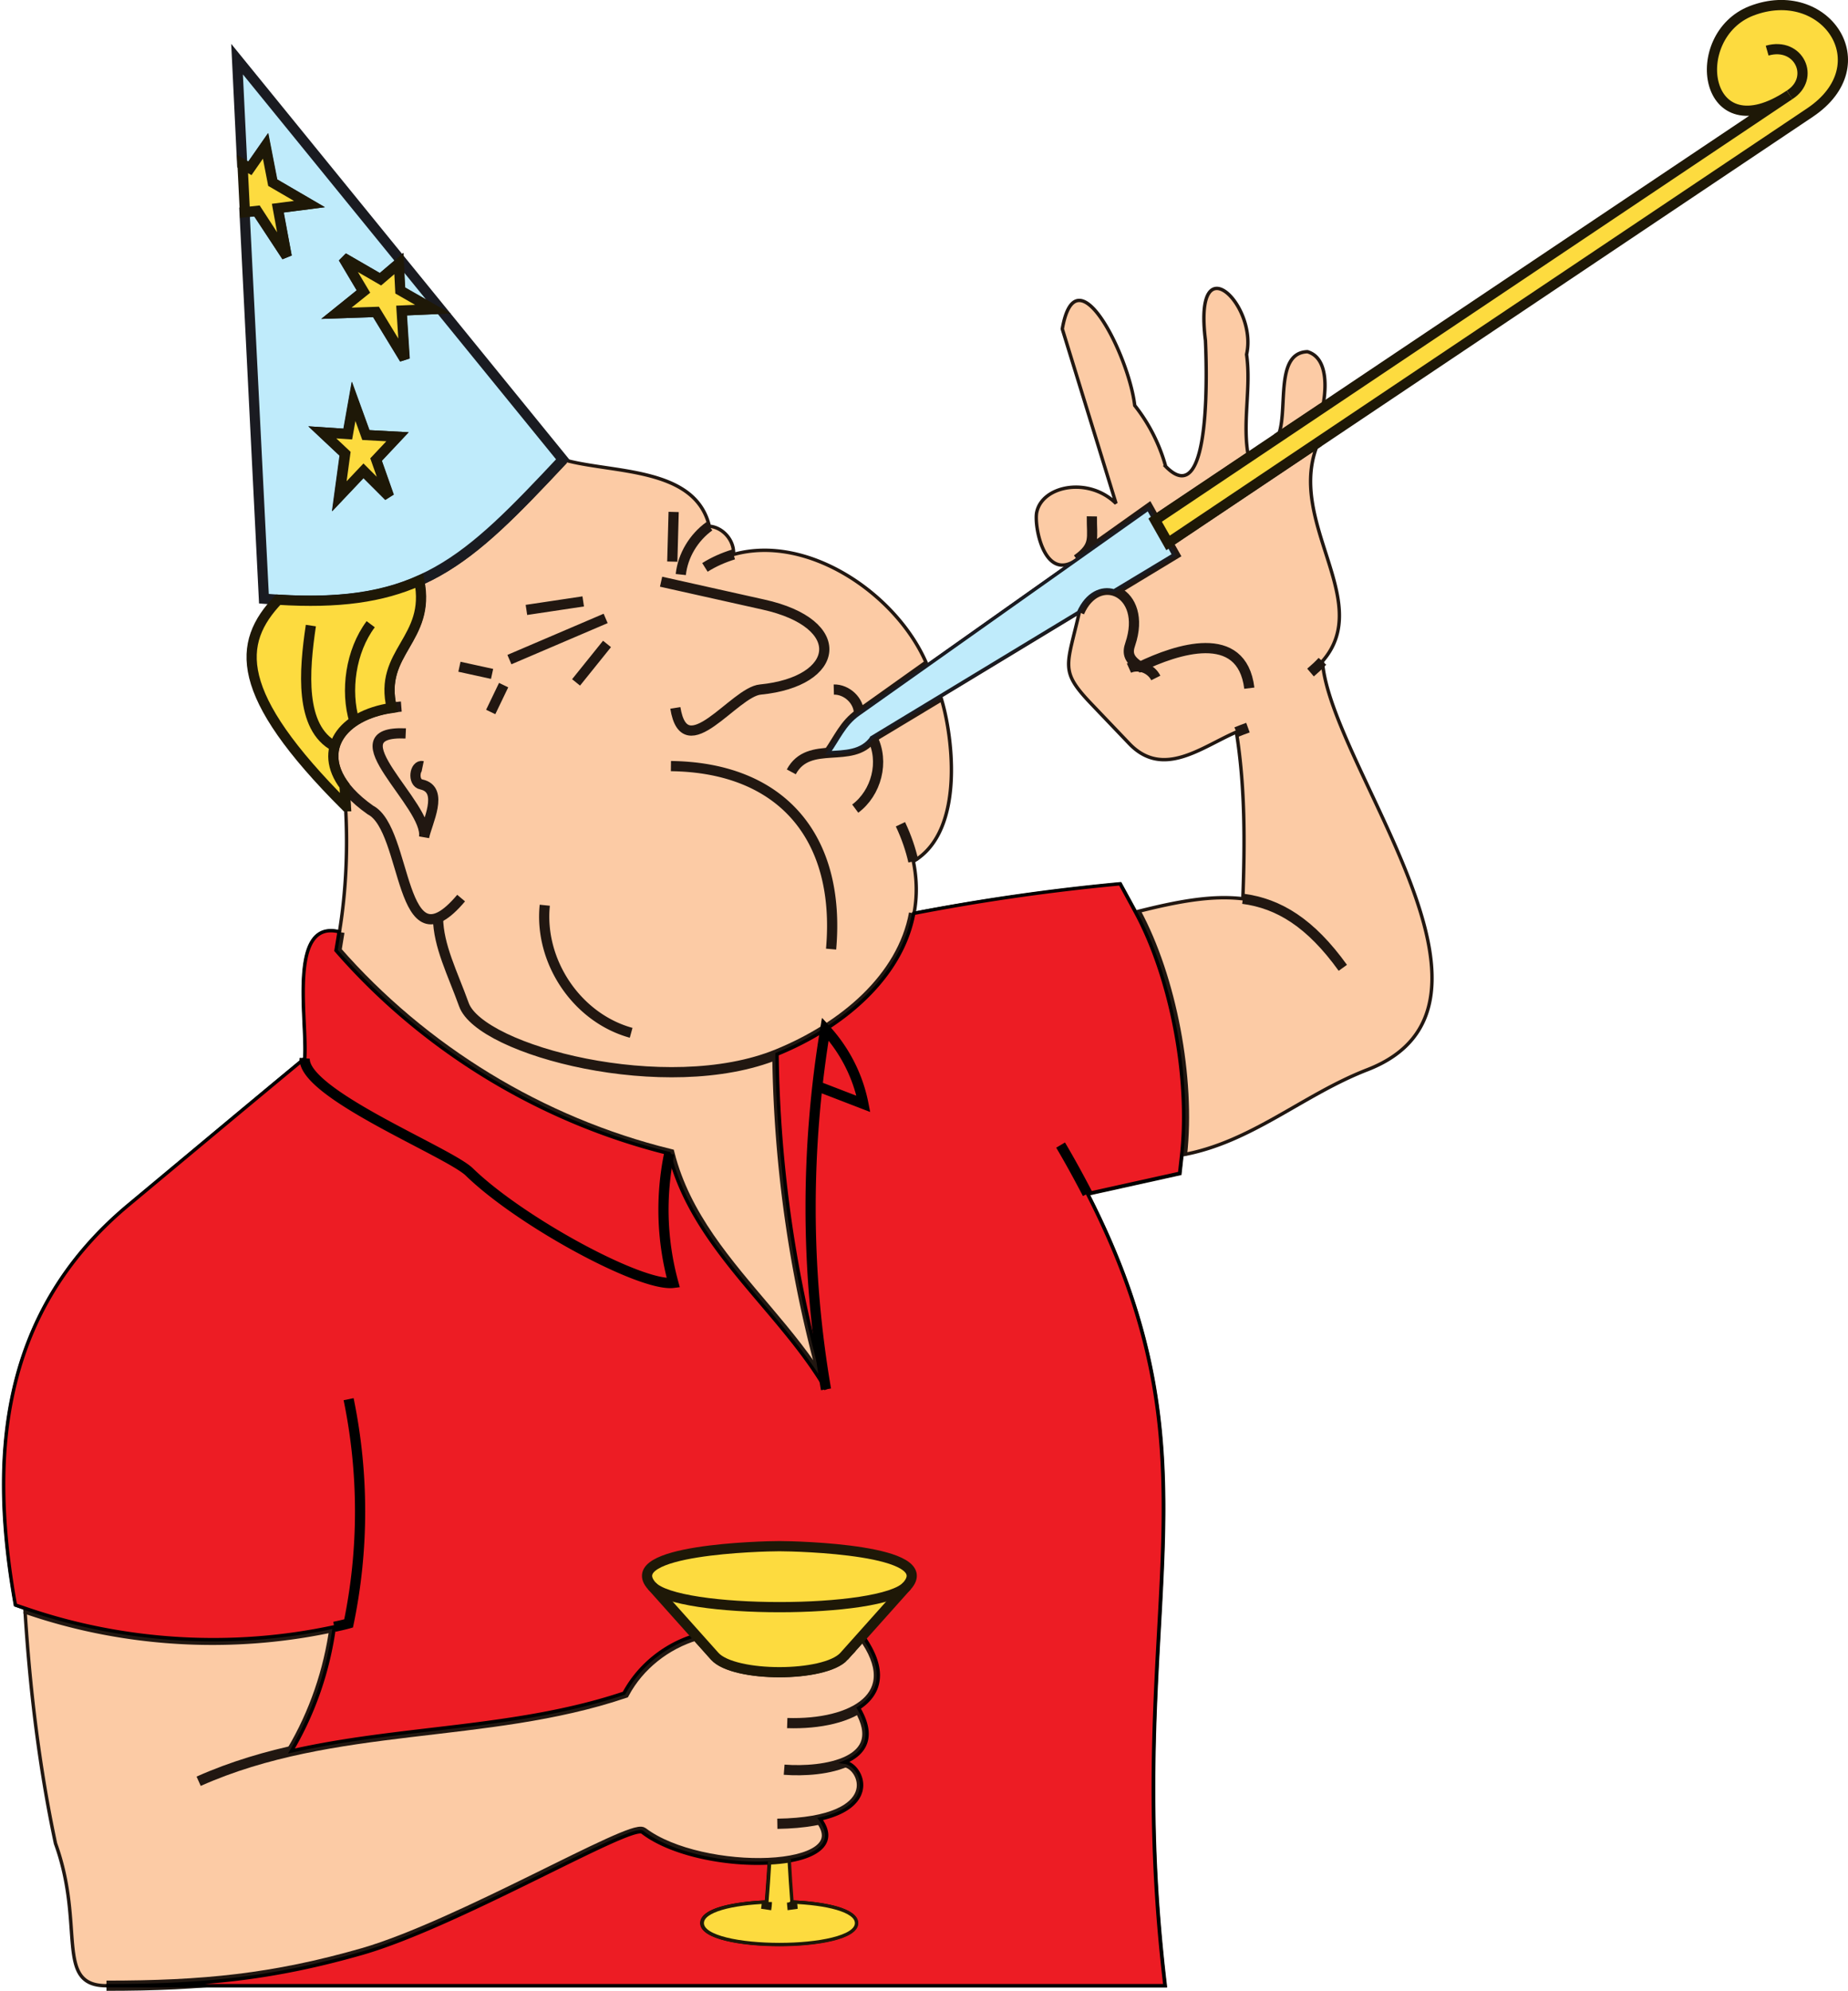 <svg xmlns="http://www.w3.org/2000/svg" width="271.749" height="292.594"><path fill="#fccba5" fill-rule="evenodd" d="M171.36 291.844c-6.598-55.403 9.45-75.602-11.398-116.352l13.55-3 .297-2.75c10.153-1.8 17.703-8.8 27.203-12.5 24.399-9.398-5.453-44.648-6.55-60.05 7.8-8.899-5.653-20.7-.551-32.25l72.25-48.399c10.5-7.05 2.2-19.102-8.602-14.95-9.547 3.7-7.097 20.848 5.602 12.348l-68.7 46.051c.5-2.25 1.051-7.351-2.199-8.3-5.101.152-2.601 9.402-4.5 12.75l-4.152 2.8c-1-5 .402-10.101-.3-15.148 1.652-7.301-7.848-16.551-6.048-2.051.098 2.398 1.149 25.7-5.851 18.5a25.28 25.28 0 0 0-4.55-8.95c-.849-7.3-8.599-22.902-10.65-11.25l7.9 25.65c-4-3.95-10.802-2.65-11.65 1.25-.449 1.898 1.051 10.448 5.9 7l-22 15.55c-4.25-10.3-17.45-19.402-28.5-16.3.151-2.052-1.552-4-3.552-4.15-2.097-8.85-14.5-7.75-21.5-9.8L34.86 8.691l3.95 79.301 2.05.149c-6 6.351-6.648 13.75 9.95 30.351.35 6.149.1 12.399-.9 18.5-7.55-1.851-4.648 12.95-5.05 18.551-8.648 7.148-17.2 14.348-25.848 21.55-19.55 16.2-20.402 38.048-16.703 58.798l1.352.5c.7 11.601 2.101 23.3 4.5 34.55 4.398 12.102-.2 20.903 7.5 20.903zm-36.95-157.602c10.052-1.898 20.15-3.351 30.352-4.3l2.25 4.101c6.098-1.55 11.149-2.5 15.75-1.95.297-8.202.348-16.402-.953-24.5-5.047 2.15-10.797 6.95-15.797 1.65l-5.351-5.602c-4.899-5.098-3.8-5.547-1.95-13.649l-20.402 12.352c1.602 4.797 3.903 19.648-4 24.25.551 2.699.551 5.25.102 7.648"/><path fill="none" stroke="#211711" stroke-miterlimit="3.863" stroke-width=".5" d="M171.36 291.844c-6.598-55.403 9.45-75.602-11.398-116.352l13.547-3 .304-2.75c10.149-1.8 17.7-8.8 27.2-12.5 24.398-9.398-5.454-44.648-6.551-60.05 7.8-8.899-5.653-20.7-.551-32.25l72.25-48.399c10.5-7.05 2.2-19.102-8.602-14.95-9.547 3.7-7.097 20.848 5.602 12.348l-68.7 46.051c.5-2.25 1.051-7.351-2.199-8.3-5.101.152-2.601 9.402-4.5 12.75l-4.152 2.8c-1-5 .402-10.101-.3-15.148 1.652-7.301-7.848-16.551-6.048-2.051.098 2.398 1.149 25.7-5.851 18.5a25.23 25.23 0 0 0-4.55-8.95c-.849-7.3-8.599-22.902-10.65-11.25l7.9 25.65c-4-3.95-10.802-2.65-11.65 1.25-.449 1.898 1.048 10.448 5.9 7l-22 15.55c-4.25-10.3-17.45-19.402-28.5-16.3.151-2.052-1.552-4-3.552-4.153-2.097-8.848-14.5-7.746-21.5-9.797L34.86 8.691l3.95 79.301 2.05.149c-6 6.351-6.648 13.75 9.95 30.351.35 6.149.1 12.399-.9 18.5-7.55-1.851-4.648 12.95-5.05 18.551-8.648 7.148-17.2 14.348-25.848 21.55-19.55 16.2-20.402 38.048-16.703 58.798l1.352.5c.7 11.601 2.101 23.3 4.5 34.55 4.398 12.102-.2 20.903 7.5 20.903zm-36.95-157.602c10.052-1.898 20.15-3.347 30.352-4.3l2.25 4.101c6.098-1.55 11.149-2.5 15.75-1.95.297-8.202.348-16.402-.953-24.5-5.05 2.15-10.797 6.95-15.797 1.65l-5.351-5.602c-4.899-5.098-3.8-5.547-1.95-13.649l-20.402 12.352c1.602 4.797 3.903 19.648-4 24.25.551 2.699.551 5.246.102 7.648zm0 0"/><path fill="none" stroke="#211711" stroke-miterlimit="3.863" stroke-width="1.5" d="M156.012 168.293c1.45 2.45 2.75 4.898 3.95 7.2m13.848-5.751c1.25-11.25-1.548-26-6.798-35.699m15.75-1.949c5.297.699 9.95 3.547 14.7 10.148m-15.652-34.648c.6-.25 1.152-.453 1.702-.653m9.2-8.097c.648-.551 1.25-1.102 1.75-1.653m-10.75 3.949c-1.102-8.949-10.75-5.699-16.051-3.148-1.649-1.05-1.95-1.949-1.45-3.351 2.598-7.7-4.8-10.899-7.5-4.649"/><path fill="none" stroke="#211711" stroke-miterlimit="3.863" stroke-width="1.5" d="M166.012 98.191c1.45-.648 3.25.051 3.95 1.45m-6.102-12.797 8.852-5.352-3.801-6.75-10.55 7.5c2.85-2.05 2.151-3.148 2.198-6.351m11.153 3.902 22.199-14.852m65.949-57.5c4.7-1.347 7.152 4.051 3.3 6.5m-68.698 46.051-6.7 4.45m-4.152 2.8-13.75 9.2m-33.5 21.351-10.05 7.148c-2.15 1.5-3 3.653-4.45 5.7"/><path fill="none" stroke="#211711" stroke-miterlimit="3.863" stroke-width="1.5" d="M116.36 113.441c2.602-4.847 9-1 11.902-5.05l10.047-6.047m-3.999 24.25c-.4-1.75-1-3.551-1.9-5.453"/><path fill="none" stroke="#211711" stroke-miterlimit="3.863" stroke-width="1.5" d="M125.762 118.844c3.098-2.301 4.348-6.903 2.5-10.453m-1.952-3.45c.05-1.949-1.798-3.648-3.7-3.597m-23.3 2.699c1.402 8.7 8.652-2.352 12.5-2.7 11.75-1.152 13.152-9.702.402-12.5l-15-3.35m1.648-2.95.2-7.3m5.25 2.101c-2.298 1.648-3.9 4.297-4.2 7.097m3.55-1.051c1.352-.847 2.75-1.449 4.2-1.898M82.81 67.543c-14.2 15.148-21.048 21.848-41.95 20.598m16.3-15.2-1.898-5.398 3.149-3.352-4.602-.25-1.847-4.949-.852 4.801-3.75-.25 3.352 3.148-.852 6.25 3.55-3.75 3.75 3.75m2.302-20.199-.45-7.101 4.598-.2-4.8-2.75-.2-3.949-2.7 2.301-5.448-3.152 2.949 4.953-3.95 3.199 5.801-.2 4.2 6.9m-23.5-21.552 1.8-.199 4.399 6.7-1.3-7.098 4.6-.602-5.402-3.148-1.047-5.403-2.3 3.301-1.102-.648M85.762 88.39l-8.351 1.25m-2.501 7.301 14.15-6.05m.202 3.749-4.55 5.653M72.16 104.64l1.9-3.949m-1.7-1.648-4.8-1.05"/><path fill="none" stroke="#211711" stroke-miterlimit="3.863" stroke-width="1.5" d="M61.61 85.344c1.75 8.699-6 10.449-4 18.648m-5.5 2c-1.398-4.449-.598-10.3 2.352-14.25m-8.75.199c-1.051 6.7-1.7 15 3.5 17.75m10.448-1.898c-10.948-.5 3.45 10.5 2.7 15.25.402-2.102 3.05-7-.398-7.75-1.352-.25-1-2.95.199-2.7m-11.351 5.899-.15-3"/><path fill="none" stroke="#211711" stroke-miterlimit="3.863" stroke-width="1.5" d="M59.012 103.844c-10.101.797-14.152 8.449-4.55 15.199 5.55 2.848 4.148 23.848 13.347 12.95"/><path fill="none" stroke="#211711" stroke-miterlimit="3.863" stroke-width="1.5" d="M64.41 134.89c.052 4.153 2.15 8.153 3.802 12.75 2.398 6.75 29.847 13.954 46.097 7.301 9.703-3.949 18.352-11.199 20.102-20.699"/><path fill="none" stroke="#211711" stroke-miterlimit="3.863" stroke-width="1.5" d="M122.212 139.492c1.449-16.398-7.25-26.699-23.551-26.898M80.11 133.043c-.848 8.25 4.7 16.55 12.7 18.75m27.452 7.898 6.75 2.551a22.53 22.53 0 0 0-5.601-10.949c-2.899 17.5-2.899 35.45.101 52.898-4.601-16-7-32.597-7.203-49.25"/><path fill="none" stroke="#211711" stroke-miterlimit="3.863" stroke-width="1.5" d="M125.762 216.094c-2.652-18.801-22.652-28.25-27.3-46.5-18.903-4.653-36.25-15.25-49-29.852.148-.898.3-1.8.449-2.75"/><path fill="none" stroke="#211711" stroke-miterlimit="3.863" stroke-width="1.5" d="M44.86 155.543c-.348 5.25 21.152 13.75 24.2 16.75 7.5 7.3 25.25 16.848 30 16.25a40.478 40.478 0 0 1-.598-18.95M51.31 205.64c2.25 10.852 2.25 22.153 0 32.954-15.65 3.847-32.4 3.097-47.65-2.203"/><path fill="none" stroke="#211711" stroke-miterlimit="3.863" stroke-width="1.5" d="M49.212 239.094c-.852 6.398-3 12.699-6.301 18.25"/><path fill="none" stroke="#211711" stroke-miterlimit="3.863" stroke-width="1.5" d="M29.212 261.793c19.847-8.852 42.25-6.102 62.597-12.95 2.203-4.1 6.102-7.152 10.551-8.5m31-7.249c4.8-5.352-16.2-5.852-18.75-5.852-2.598 0-23.55.5-18.75 5.852l9.25 10.297c2.8 3.152 16.152 3.152 19 0l9.25-10.297c-3.75 4.097-33.8 4.097-37.5 0m31 7.25c6.55 8.949-1.5 13.199-11.098 12.898"/><path fill="none" stroke="#211711" stroke-miterlimit="3.863" stroke-width="1.5" d="M126.31 251.043c4.75 8.098-5.298 9.5-11 9.05"/><path fill="none" stroke="#211711" stroke-miterlimit="3.863" stroke-width="1.5" d="M124.262 258.992c2.95.399 6.399 8.801-9.953 9.051m-1.149 5.75c-.148 2.2-.3 4.5-.5 6.848"/><path fill="none" stroke="#211711" stroke-miterlimit="3.863" stroke-width="1.5" d="M112.762 279.543c-5 .2-9.5 1.2-9.5 3.098 0 4.152 22.7 4.152 22.7 0 0-1.899-4.5-2.899-9.5-3.098"/><path fill="none" stroke="#211711" stroke-miterlimit="3.863" stroke-width="1.5" d="M116.56 280.64c-.2-2.449-.4-4.847-.5-7.148"/><path fill="none" stroke="#211711" stroke-miterlimit="3.863" stroke-width="1.5" d="M120.66 267.39c5.9 8.051-17.6 8.403-26.148 1.903-1.652-1.25-26.953 13.648-41.101 17.75-13.25 3.8-23.55 4.8-37.75 4.8"/><path fill="#ed1c24" fill-rule="evenodd" d="M171.31 291.844c-6.598-55.403 9.452-75.602-11.4-116.403l13.552-3 .3-2.699c1.25-11.3-1.55-26.05-6.8-35.699l-2.25-4.152a311.382 311.382 0 0 0-30.352 4.351c-1.75 9.45-10.398 16.75-20.098 20.7.2 16.601 2.598 33.25 7.2 49.25-6.903-11.801-19.5-20.649-23.051-34.649-18.899-4.652-36.25-15.2-49-29.852.148-.898.3-1.8.45-2.75-7.552-1.847-4.65 13-5.052 18.602-8.648 7.148-17.199 14.3-25.847 21.5-19.551 16.25-20.403 38.098-16.7 58.848l1.348.453c14.55 5.047 30.55 6 45.55 2.75a48.733 48.733 0 0 1-6.3 18.25c16.102-3.653 33.102-3.203 48.902-8.5 2.2-4.102 6.098-7.203 10.547-8.5l-6.5-7.25c-4.797-5.403 16.153-5.852 18.75-5.852 2.551 0 23.551.45 18.75 5.852l-6.5 7.25c3.653 5.047 2.703 8.597-.547 10.699 2.5 4.25.899 6.7-2.05 7.95 2.5.35 5.3 6.35-3.602 8.35 2.45 3.348-.148 5.4-4.598 6.15.047 1.948.2 4 .399 6.05 5 .2 9.5 1.2 9.5 3.098 0 4.152-22.7 4.152-22.7 0 0-1.899 4.5-2.899 9.5-3.098.15-1.95.301-3.902.4-5.75-6.25.348-14.349-1.2-18.65-4.5-1.652-1.25-26.949 13.648-41.1 17.75-13.25 3.8-23.552 4.8-37.75 4.8h155.698"/><path fill="none" stroke="#000" stroke-miterlimit="3.863" stroke-width=".5" d="M171.31 291.844c-6.598-55.403 9.452-75.602-11.4-116.403l13.552-3 .3-2.699c1.25-11.3-1.55-26.05-6.8-35.699l-2.25-4.152a311.2 311.2 0 0 0-30.352 4.351c-1.75 9.45-10.398 16.75-20.098 20.7.2 16.601 2.598 33.25 7.2 49.25-6.903-11.801-19.5-20.649-23.051-34.649-18.899-4.652-36.25-15.2-49-29.852.148-.898.3-1.796.45-2.75-7.552-1.847-4.65 13-5.052 18.602-8.648 7.148-17.199 14.3-25.847 21.5-19.551 16.25-20.403 38.098-16.7 58.848l1.348.453c14.55 5.047 30.55 6 45.55 2.75a48.733 48.733 0 0 1-6.3 18.25c16.102-3.653 33.102-3.203 48.902-8.5 2.2-4.102 6.098-7.203 10.547-8.5l-6.5-7.25c-4.797-5.403 16.153-5.852 18.75-5.852 2.551 0 23.551.45 18.75 5.852l-6.5 7.25c3.653 5.047 2.703 8.597-.547 10.699 2.5 4.25.899 6.7-2.05 7.95 2.5.35 5.3 6.35-3.602 8.35 2.45 3.348-.148 5.4-4.598 6.15.047 1.948.2 4 .399 6.05 5 .2 9.5 1.2 9.5 3.098 0 4.152-22.7 4.152-22.7 0 0-1.899 4.5-2.899 9.5-3.098.15-1.95.301-3.902.4-5.75-6.25.348-14.349-1.2-18.65-4.5-1.652-1.25-26.949 13.648-41.1 17.75-13.25 3.8-23.552 4.8-37.75 4.8zm0 0"/><path fill="none" stroke="#000" stroke-miterlimit="3.863" stroke-width="1.5" d="M159.91 175.441c-1.198-2.3-2.5-4.699-3.948-7.148m-35.75-8.653 6.75 2.602c-.801-4.101-2.75-7.898-5.602-11-2.898 17.5-2.898 35.5.102 52.95M98.41 169.543a40.66 40.66 0 0 0 .602 19c-4.75.598-22.5-9-30-16.3-3.05-2.95-24.55-11.5-24.203-16.7m6.453 50.097c2.25 10.852 2.25 22.153 0 32.954-.703.199-1.402.347-2.101.5"/><path fill="#bfebfb" fill-rule="evenodd" d="m128.212 108.39 30.398-18.398c1.25-2.8 3.402-3.699 5.2-3.148l8.8-5.301-3.75-6.75-42.598 30.148c-2.152 1.5-3 3.7-4.453 5.7 2.403-.149 4.903-.098 6.403-2.25"/><path fill="none" stroke="#1a1b21" stroke-miterlimit="3.863" stroke-width=".5" d="m128.212 108.39 30.398-18.398c1.25-2.8 3.402-3.699 5.2-3.148l8.8-5.301-3.75-6.75-42.598 30.148c-2.152 1.5-3 3.7-4.453 5.7 2.403-.149 4.903-.098 6.403-2.25zm0 0"/><path fill="#bfebfb" fill-rule="evenodd" d="M82.762 67.543 34.86 8.691l.75 15.45 1.102.601 2.3-3.3 1.047 5.402 5.403 3.148-4.653.602 1.352 7.097-4.399-6.648-1.8.148 2.847 56.801 2.051.149c20.852 1.25 27.7-5.45 41.902-20.598zm-23.3-14.8-.45-7.102 4.598-.2-4.8-2.699-.2-4-2.7 2.301-5.448-3.152 2.949 4.953-3.95 3.199 5.801-.2zM57.16 72.94l-1.899-5.398 3.149-3.352-4.649-.25-1.8-4.949-.852 4.801-3.75-.25 3.352 3.148-.852 6.25 3.55-3.75 3.75 3.75"/><path fill="none" stroke="#1a1b21" stroke-miterlimit="3.863" stroke-width="1.5" d="M82.762 67.543 34.86 8.691l.75 15.45 1.102.601 2.3-3.3 1.047 5.402 5.403 3.148-4.653.602 1.352 7.097-4.399-6.648-1.8.148 2.847 56.801 2.051.149c20.852 1.25 27.7-5.45 41.902-20.598zm-23.3-14.8-.45-7.102 4.598-.2-4.8-2.699-.2-4-2.7 2.301-5.448-3.152 2.949 4.953-3.95 3.199 5.801-.2zM57.16 72.94l-1.899-5.398 3.149-3.352-4.649-.25-1.8-4.949-.852 4.801-3.75-.25 3.352 3.148-.852 6.25 3.55-3.75zm0 0"/><path fill="#fddb3f" fill-rule="evenodd" d="M116.462 279.543c-.153-2.05-.301-4.102-.403-6.05-.898.148-1.847.25-2.898.3-.102 1.898-.25 3.8-.399 5.75-5 .2-9.5 1.2-9.5 3.098 0 4.203 22.7 4.203 22.7 0 0-1.899-4.5-2.899-9.5-3.098"/><path fill="none" stroke="#1e1807" stroke-miterlimit="3.863" stroke-width=".5" d="M116.462 279.543c-.153-2.05-.301-4.102-.403-6.05-.898.148-1.847.25-2.898.3-.102 1.898-.25 3.8-.399 5.75-5 .2-9.5 1.2-9.5 3.098 0 4.203 22.7 4.203 22.7 0 0-1.899-4.5-2.899-9.5-3.098zm0 0"/><path fill="#fddb3f" fill-rule="evenodd" d="m124.11 243.441 9.25-10.347c4.8-5.352-16.148-5.852-18.75-5.852-2.55 0-23.55.5-18.75 5.852l9.25 10.347c2.852 3.102 16.152 3.102 19 0"/><path fill="none" stroke="#1e1807" stroke-miterlimit="3.863" stroke-width="1.5" d="m124.11 243.441 9.25-10.347c4.8-5.352-16.148-5.852-18.75-5.852-2.55 0-23.55.5-18.75 5.852l9.25 10.347c2.852 3.102 16.152 3.102 19 0zm0 0"/><path fill="#fddb3f" fill-rule="evenodd" d="m171.762 79.793 94.399-63.25c10.5-7.05 2.2-19.102-8.602-14.95-9.547 3.7-7.097 20.848 5.602 12.348l-93.3 62.5 1.901 3.352"/><path fill="none" stroke="#1e1807" stroke-miterlimit="3.863" stroke-width="1.5" d="m171.762 79.793 94.399-63.25c10.5-7.05 2.2-19.102-8.602-14.95-9.547 3.7-7.097 20.848 5.602 12.348l-93.3 62.5zm0 0"/><path fill="#fddb3f" fill-rule="evenodd" d="m57.212 72.941-1.903-5.398 3.153-3.352-4.653-.25-1.797-4.949-.851 4.801-3.75-.25 3.351 3.148-.851 6.25 3.55-3.75 3.75 3.75"/><path fill="none" stroke="#1e1807" stroke-miterlimit="3.863" stroke-width="1.5" d="m57.212 72.941-1.903-5.398 3.153-3.352-4.653-.25-1.797-4.949-.851 4.801-3.75-.25 3.351 3.148-.851 6.25 3.55-3.75zm0 0"/><path fill="#fddb3f" fill-rule="evenodd" d="m59.512 52.742-.453-7.101 4.602-.2-4.8-2.75-.2-3.949-2.7 2.301-5.449-3.152 2.95 4.953-4 3.199 5.847-.2 4.203 6.9"/><path fill="none" stroke="#1e1807" stroke-miterlimit="3.863" stroke-width="1.5" d="m59.512 52.742-.453-7.101 4.602-.2-4.8-2.75-.2-3.949-2.7 2.301-5.449-3.152 2.95 4.953-4 3.199 5.847-.2zm0 0"/><path fill="#fddb3f" fill-rule="evenodd" d="m42.16 37.691-1.3-7.097 4.652-.602-5.402-3.148-1.05-5.403-2.298 3.301-1.101-.648.351 7.097 1.797-.199 4.352 6.7"/><path fill="none" stroke="#1e1807" stroke-miterlimit="3.863" stroke-width="1.5" d="m42.16 37.691-1.3-7.097 4.652-.602-5.402-3.148-1.05-5.403-2.298 3.301-1.101-.648.351 7.097 1.797-.199zm0 0"/><path fill="#fddb3f" fill-rule="evenodd" d="m50.86 118.492-.2-3c-3.948-5.25-.448-10.351 6.95-11.449-2-8.25 5.8-10 4.05-18.7-5.5 2.45-11.85 3.348-20.75 2.798-6.05 6.351-6.698 13.75 9.95 30.351"/><path fill="none" stroke="#1e1807" stroke-miterlimit="3.863" stroke-width="1.5" d="m50.86 118.492-.2-3c-3.948-5.25-.448-10.351 6.95-11.449-2-8.25 5.8-10 4.05-18.7-5.5 2.45-11.85 3.348-20.75 2.798-6.05 6.351-6.698 13.75 9.95 30.351zm65.7 162.148c-.048-.347-.048-.699-.098-1.097m-3.7 0c0 .398-.05.75-.101 1.098m20.699-47.547c-3.7 4.148-33.75 4.148-37.5 0m164-225.653c4.7-1.347 7.152 4.051 3.3 6.5"/><path fill="none" stroke="#1e1807" stroke-miterlimit="3.863" stroke-width="1.5" d="M54.512 91.742c-2.953 3.95-3.75 9.801-2.402 14.25m-2.898 3.699c-5.153-2.75-4.5-11.05-3.5-17.75"/></svg>
